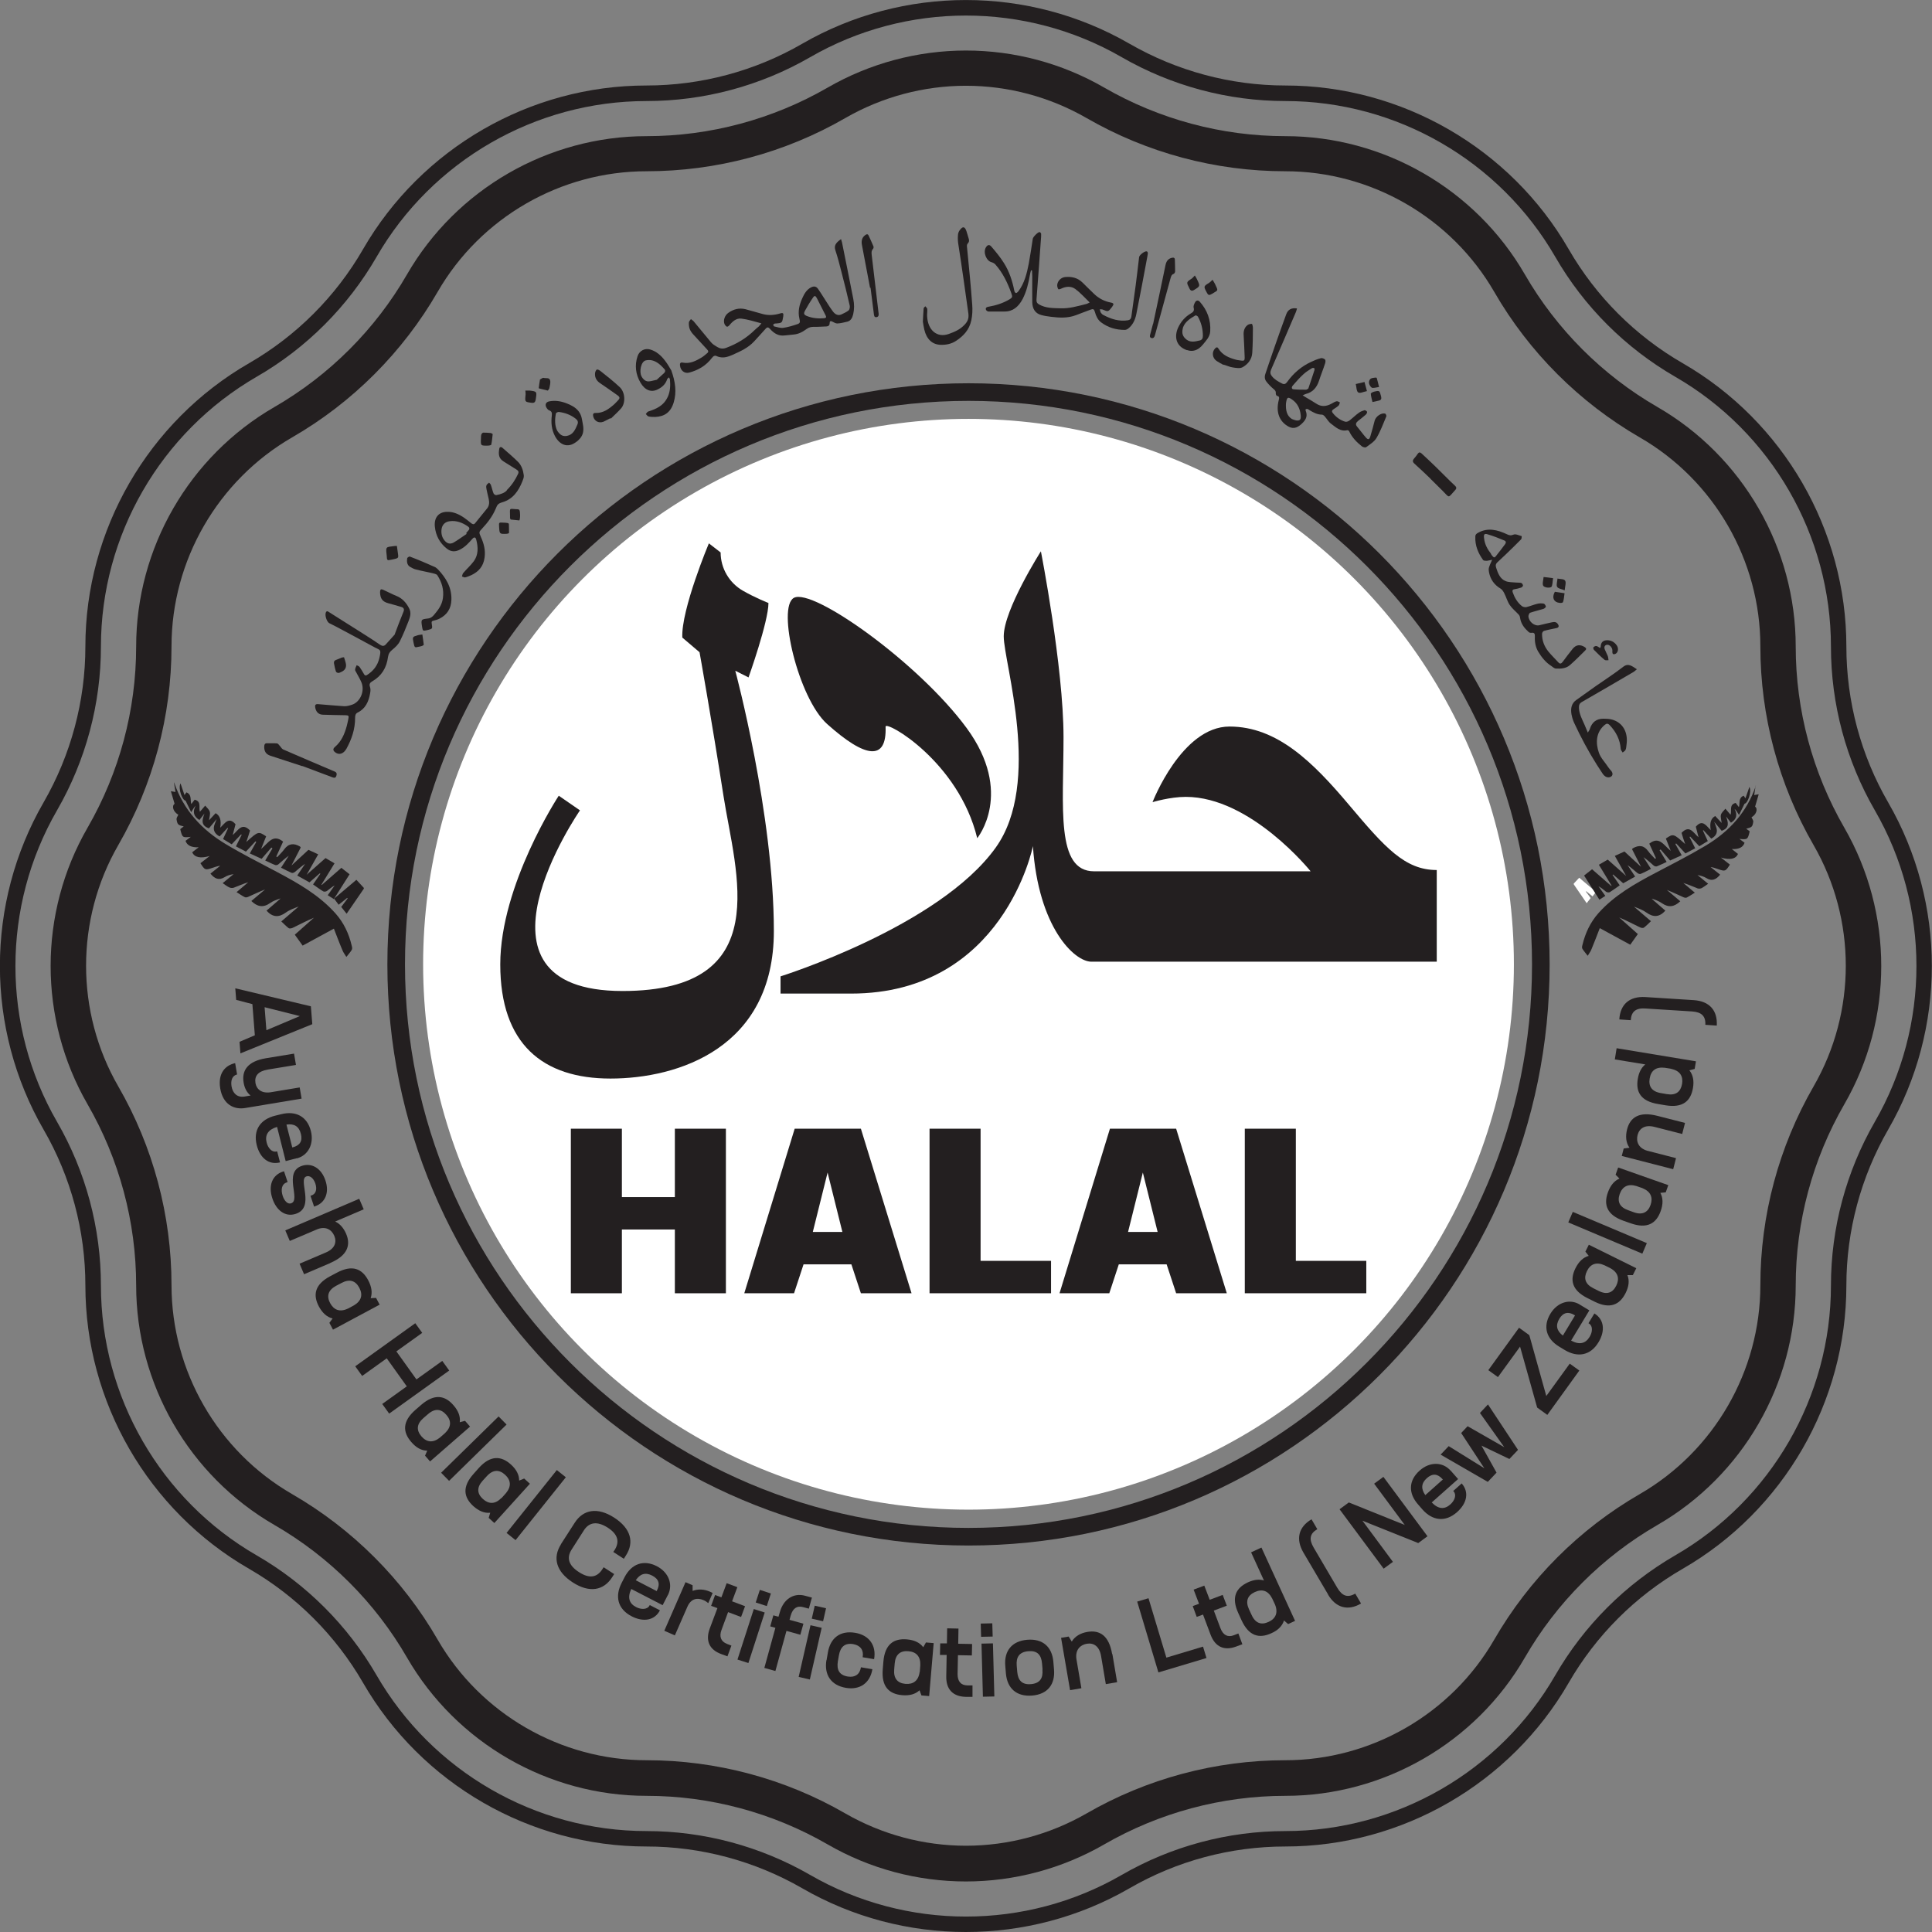 <?xml version="1.0" encoding="UTF-8"?><svg id="Layer_2" xmlns="http://www.w3.org/2000/svg" viewBox="0 0 150.27 150.27"><rect x="0" y="0" width="150.27" height="150.27" fill="#808080" stroke="none"/><defs><style>.cls-1{fill:none;}.cls-2{fill:#fff;}.cls-3{fill:#231f20;}</style></defs><g id="Layer_1-2"><path class="cls-3" d="M75.13,150.27c-4.4,0-8.8-1.13-12.73-3.4-3.68-2.12-7.87-3.25-12.12-3.25-9.06,0-17.51-4.88-22.04-12.73-2.13-3.68-5.19-6.75-8.87-8.87-7.85-4.53-12.73-12.98-12.73-22.04,0-4.25-1.12-8.44-3.25-12.12-4.53-7.85-4.53-17.6,0-25.45,2.12-3.68,3.25-7.87,3.25-12.12,0-9.06,4.88-17.51,12.73-22.04,3.68-2.12,6.75-5.19,8.87-8.87,4.53-7.85,12.98-12.73,22.04-12.73,4.25,0,8.44-1.12,12.12-3.25,7.85-4.53,17.6-4.53,25.45,0,3.68,2.12,7.87,3.25,12.12,3.25,9.06,0,17.51,4.88,22.04,12.73,2.12,3.68,5.19,6.75,8.87,8.87,7.85,4.53,12.73,12.98,12.73,22.04,0,4.25,1.12,8.44,3.25,12.12,4.53,7.85,4.53,17.6,0,25.45-2.12,3.68-3.25,7.87-3.25,12.12,0,9.06-4.88,17.51-12.73,22.04-3.68,2.12-6.75,5.19-8.87,8.87-4.53,7.85-12.98,12.73-22.04,12.73-4.25,0-8.44,1.12-12.12,3.25-3.93,2.27-8.33,3.4-12.73,3.4ZM75.13,1.21c-4.19,0-8.38,1.08-12.12,3.24-3.86,2.23-8.26,3.41-12.73,3.41-8.63,0-16.68,4.64-20.99,12.12-2.23,3.86-5.45,7.09-9.32,9.32-7.48,4.32-12.12,12.36-12.12,20.99,0,4.46-1.18,8.86-3.41,12.73-4.32,7.48-4.32,16.77,0,24.24,2.23,3.86,3.41,8.26,3.41,12.73,0,8.63,4.64,16.68,12.12,20.99,3.86,2.23,7.08,5.45,9.32,9.32,4.32,7.48,12.36,12.12,20.99,12.12,4.46,0,8.86,1.18,12.73,3.41,7.48,4.32,16.77,4.32,24.24,0,3.86-2.23,8.26-3.41,12.73-3.41,8.63,0,16.68-4.64,20.99-12.12,2.23-3.86,5.45-7.08,9.32-9.32,7.48-4.32,12.12-12.36,12.12-20.99,0-4.46,1.18-8.86,3.41-12.73,4.32-7.48,4.32-16.77,0-24.24-2.23-3.86-3.41-8.26-3.41-12.73,0-8.63-4.64-16.68-12.12-20.99-3.86-2.23-7.09-5.45-9.32-9.32-4.32-7.48-12.36-12.12-20.99-12.12-4.46,0-8.86-1.18-12.73-3.41-3.74-2.16-7.93-3.24-12.12-3.24Z"/><circle class="cls-2" cx="75.33" cy="75" r="42.42"/><path class="cls-3" d="M75.13,6.67c3.29,0,6.53,.87,9.38,2.51,4.7,2.71,10.04,4.14,15.46,4.14,6.68,0,12.91,3.6,16.25,9.38,2.71,4.7,6.63,8.61,11.32,11.32,5.79,3.34,9.38,9.57,9.38,16.25,0,5.42,1.43,10.77,4.14,15.46,3.34,5.79,3.34,12.98,0,18.77-2.71,4.7-4.14,10.04-4.14,15.46,0,6.68-3.6,12.91-9.38,16.25-4.7,2.71-8.61,6.63-11.32,11.32-3.34,5.79-9.57,9.38-16.25,9.38-5.42,0-10.77,1.43-15.46,4.14-2.85,1.64-6.09,2.51-9.38,2.51s-6.53-.87-9.38-2.51c-4.69-2.71-10.04-4.14-15.46-4.14-6.68,0-12.91-3.6-16.25-9.38-2.71-4.7-6.63-8.61-11.32-11.32-5.79-3.34-9.38-9.57-9.38-16.25,0-5.42-1.43-10.77-4.14-15.46-3.34-5.79-3.34-12.98,0-18.77,2.71-4.7,4.14-10.04,4.14-15.46,0-6.68,3.6-12.91,9.38-16.25,4.7-2.71,8.61-6.63,11.32-11.32,3.34-5.79,9.57-9.38,16.25-9.38,5.42,0,10.77-1.43,15.46-4.14,2.85-1.64,6.09-2.51,9.38-2.51m0-2.74c-3.77,0-7.49,1-10.75,2.88-4.28,2.47-9.15,3.78-14.09,3.78-7.66,0-14.8,4.12-18.63,10.75-2.47,4.28-6.04,7.85-10.32,10.32-6.63,3.83-10.75,10.97-10.75,18.63,0,4.94-1.31,9.81-3.78,14.09-3.83,6.63-3.83,14.87,0,21.51,2.47,4.28,3.78,9.15,3.78,14.09,0,7.66,4.12,14.8,10.75,18.63,4.28,2.47,7.85,6.04,10.32,10.32,3.83,6.63,10.97,10.75,18.63,10.75,4.94,0,9.81,1.31,14.09,3.78,3.27,1.89,6.98,2.88,10.75,2.88s7.49-1,10.75-2.88c4.28-2.47,9.15-3.78,14.09-3.78,7.66,0,14.8-4.12,18.63-10.75,2.47-4.28,6.04-7.85,10.32-10.32,6.63-3.83,10.75-10.97,10.75-18.63,0-4.94,1.31-9.81,3.78-14.09,3.83-6.63,3.83-14.87,0-21.51-2.47-4.28-3.78-9.15-3.78-14.09,0-7.66-4.12-14.8-10.75-18.63-4.28-2.47-7.85-6.04-10.32-10.32-3.83-6.63-10.97-10.75-18.63-10.75-4.94,0-9.81-1.31-14.09-3.78-3.27-1.89-6.98-2.88-10.75-2.88h0Z"/><circle class="cls-1" cx="75.35" cy="74.93" r="47.53"/><g><path class="cls-3" d="M19.82,80.51l-.19-2.41-1.26-.33-.07-.9,5.88,1.4,.11,1.39-5.59,2.27-.07-.9,1.2-.51Zm.76-2.17l.14,1.79,2.6-1.1-2.74-.69Z"/><path class="cls-3" d="M23.46,85.45l-4.38,.73c-.89,.15-1.74-.28-1.95-1.52-.2-1.21,.42-1.81,1.16-1.97l.15,.88c-.36,.09-.51,.43-.43,.93,.09,.53,.44,.88,1,.79l.48-.08c-.29-.23-.47-.58-.54-1-.16-.94,.3-1.66,1.73-1.9l2.19-.36,.15,.88-2.19,.36c-.75,.13-1.05,.49-.96,1.05,.08,.48,.47,.81,1.15,.72l2.29-.38,.15,.88Z"/><path class="cls-3" d="M23.07,90.09l-.85,.22-.67-2.66c-.7,.21-.96,.63-.81,1.22,.11,.44,.43,.78,.76,.69h.06l.22,.85c-.87,.22-1.56-.34-1.81-1.34-.3-1.19,.3-2.01,1.42-2.29l.49-.12c1.12-.28,2.01,.17,2.3,1.31,.26,1.03-.23,1.91-1.1,2.13Zm-.34-.85h.04c.56-.15,.78-.49,.63-1.06-.15-.59-.54-.8-1.12-.71l.45,1.77Z"/><path class="cls-3" d="M22,91.13l.09-.03,.28,.84-.08,.03c-.36,.12-.47,.53-.3,1.05,.13,.39,.39,.67,.66,.57,.77-.26-.64-2.42,.83-2.91,.78-.26,1.52,.2,1.83,1.13,.33,.97-.03,1.75-.8,2.01l-.08,.03-.28-.84,.08-.03c.33-.11,.45-.46,.3-.92-.15-.45-.45-.65-.7-.56-.68,.23,.7,2.4-.82,2.91-.87,.29-1.54-.34-1.82-1.18-.35-1.03,0-1.83,.8-2.1Z"/><path class="cls-3" d="M25.69,98.24l-2.04,.87-.35-.82,2.04-.87c.71-.3,.87-.81,.66-1.3-.21-.49-.68-.76-1.32-.51l-2.14,.91-.35-.82,5.75-2.46,.35,.82-2.22,.95c.37,.17,.66,.51,.85,.95,.38,.88,.11,1.7-1.23,2.27Z"/><path class="cls-3" d="M29.54,101.47l-3.64,1.95-.28-.53,.25-.34c-.45-.11-.79-.43-1.06-.92-.49-.91-.33-1.72,.86-2.36l.53-.28c1.19-.64,1.96-.32,2.44,.59,.26,.49,.34,.96,.19,1.39l.42-.02,.28,.53Zm-2.47,.31l.46-.25c.59-.35,.71-.83,.41-1.38-.29-.54-.75-.7-1.38-.36l-.42,.22c-.63,.34-.75,.81-.46,1.35,.29,.53,.75,.72,1.38,.42Z"/><path class="cls-3" d="M34.94,106.6l-4.67,3.35-.54-.75,1.91-1.37-1.56-2.18-1.91,1.37-.54-.75,4.67-3.35,.54,.75-2.01,1.44,1.56,2.18,2.01-1.44,.54,.75Z"/><path class="cls-3" d="M36.56,110.96l-3.11,2.71-.39-.45,.17-.39c-.46,0-.87-.24-1.24-.67-.68-.78-.7-1.61,.32-2.5l.45-.39c1.02-.88,1.84-.75,2.51,.03,.37,.42,.55,.86,.49,1.32l.41-.11,.39,.45Zm-2.34,.85l.39-.34c.5-.48,.51-.97,.1-1.43-.4-.46-.88-.52-1.42-.05l-.36,.31c-.54,.47-.55,.95-.15,1.42,.4,.46,.89,.53,1.43,.1Z"/><path class="cls-3" d="M39.4,110.8l-4.47,4.38-.62-.63,4.47-4.38,.62,.63Z"/><path class="cls-3" d="M41.22,115.4l-2.77,3.06-.44-.4,.12-.4c-.46,.05-.89-.14-1.31-.51-.76-.69-.89-1.51,.02-2.52l.4-.45c.9-1,1.74-.96,2.5-.27,.42,.38,.64,.79,.64,1.25l.39-.16,.44,.4Zm-2.22,1.13l.35-.39c.44-.53,.39-1.02-.07-1.44-.45-.41-.94-.41-1.42,.12l-.32,.35c-.48,.53-.43,1.01,.02,1.42,.45,.41,.95,.42,1.43-.07Z"/><path class="cls-3" d="M44.01,114.9l-3.91,4.89-.7-.56,3.91-4.89,.7,.56Z"/><path class="cls-3" d="M43.62,120.12l1.08-1.68c.66-1.03,1.76-1.24,3.07-.4,1.3,.84,1.58,1.92,.91,2.95l-.16,.25-.82-.53,.11-.16c.39-.62,.27-1.21-.54-1.73-.83-.53-1.45-.42-1.85,.2l-.97,1.52c-.39,.62-.24,1.22,.6,1.75,.81,.52,1.39,.39,1.79-.22l.11-.17,.82,.53-.16,.25c-.66,1.03-1.76,1.24-3.06,.4s-1.58-1.92-.92-2.96Z"/><path class="cls-3" d="M51.94,124.07l-.4,.78-2.44-1.26c-.31,.66-.17,1.13,.38,1.41,.4,.21,.87,.19,1.03-.11l.03-.05,.79,.41c-.41,.79-1.29,.94-2.21,.46-1.09-.57-1.3-1.56-.77-2.59l.23-.45c.53-1.02,1.46-1.39,2.51-.85,.94,.49,1.27,1.44,.86,2.24Zm-.87-.31l.02-.04c.27-.51,.16-.9-.36-1.17-.54-.28-.95-.13-1.28,.36l1.62,.84Z"/><path class="cls-3" d="M55.43,123.9l-.34,.79c-.11-.09-.24-.18-.37-.23-.45-.2-.96-.15-1.25,.5l-.98,2.24-.82-.36,1.65-3.78,.55,.24v.44c.44-.17,.92-.13,1.35,.06,.07,.03,.14,.06,.21,.1Z"/><path class="cls-3" d="M56.89,127.99l-.31,.84-.49-.18c-.92-.34-1.24-1.04-.88-2l.59-1.57-.49-.18,.31-.84,.49,.18,.41-1.1,.83,.31-.41,1.1,1.01,.38-.31,.84-1.01-.38-.51,1.38c-.2,.53-.04,.91,.42,1.09l.36,.14Z"/><path class="cls-3" d="M58.63,125.15l.85,.27-1.27,3.93-.85-.27,1.27-3.93Zm.47-1.49l.86,.28-.32,.98-.86-.28,.32-.98Z"/><path class="cls-3" d="M61.5,125.65l-.09,.34,1.08,.3-.24,.86-1.08-.3-.86,3.12-.86-.24,.86-3.12-.4-.11,.24-.86,.4,.11,.1-.34c.27-1,1.05-1.55,1.98-1.29l.52,.14-.24,.86-.45-.12c-.46-.13-.8,.09-.96,.66Z"/><path class="cls-3" d="M63.04,126.41l.87,.2-.92,4.02-.87-.2,.92-4.02Zm.33-1.52l.88,.2-.23,1.01-.88-.2,.23-1.01Z"/><path class="cls-3" d="M64.29,129.13l.1-.59c.19-1.14,.96-1.74,2.13-1.54,1.08,.18,1.65,.98,1.47,2.03v.02l-.89-.15v-.02c.09-.54-.18-.9-.73-1-.65-.11-1,.2-1.12,.87l-.08,.46c-.11,.67,.11,1.08,.77,1.19,.55,.09,.93-.16,1.02-.7v-.02l.89,.15v.02c-.18,1.05-.97,1.62-2.06,1.43-1.16-.2-1.7-1.02-1.51-2.16Z"/><path class="cls-3" d="M72.62,127.81l-.35,4.11-.6-.05-.15-.4c-.33,.31-.79,.43-1.35,.38-1.03-.09-1.62-.67-1.51-2.01l.05-.6c.11-1.34,.8-1.82,1.83-1.73,.56,.05,.99,.24,1.27,.61l.21-.37,.6,.05Zm-1.08,2.24l.04-.52c.03-.69-.31-1.05-.93-1.1-.61-.05-1,.24-1.06,.95l-.04,.47c-.06,.71,.27,1.07,.88,1.12,.6,.05,1.01-.24,1.1-.93Z"/><path class="cls-3" d="M75.64,131.09v.89h-.54c-.98-.03-1.52-.58-1.5-1.59l.03-1.67h-.52l.02-.9h.52l.02-1.17,.88,.02-.02,1.18,1.08,.02-.02,.89-1.08-.02-.03,1.47c0,.57,.26,.87,.76,.88h.39Z"/><path class="cls-3" d="M76.28,126.28l.9-.02,.03,1.03-.9,.02-.03-1.03Zm.06,1.56l.89-.02,.11,4.13-.89,.02-.11-4.13Z"/><path class="cls-3" d="M78.24,130.17l-.05-.6c-.1-1.15,.5-1.93,1.71-2.03,1.21-.1,1.93,.56,2.03,1.71l.05,.6c.1,1.15-.49,1.93-1.7,2.03-1.21,.1-1.94-.56-2.04-1.71Zm2.85-.31l-.04-.47c-.06-.68-.37-1.02-1.07-.96-.69,.06-.96,.45-.9,1.13l.04,.47c.06,.68,.38,1.02,1.07,.96,.69-.06,.95-.45,.89-1.13Z"/><path class="cls-3" d="M86.52,128.65l.37,2.19-.88,.15-.37-2.19c-.13-.76-.58-1.04-1.11-.95-.52,.09-.9,.48-.81,1.17l.39,2.29-.88,.15-.7-4.07,.59-.1,.24,.39c.25-.41,.68-.66,1.21-.75,.97-.17,1.69,.29,1.93,1.72Z"/><path class="cls-3" d="M93.57,128.07l.27,.89-3.74,1.12-1.65-5.51,.88-.26,1.39,4.62,2.86-.86Z"/><path class="cls-3" d="M96.32,127.05l.31,.84-.49,.18c-.92,.34-1.62,.03-1.98-.92l-.59-1.57-.49,.18-.31-.84,.49-.18-.42-1.1,.83-.31,.42,1.1,1.01-.38,.32,.84-1.01,.38,.52,1.38c.2,.53,.57,.72,1.03,.54l.36-.14Z"/><path class="cls-3" d="M98.12,120.38l2.61,5.69-.54,.25-.32-.28c-.14,.44-.48,.77-.98,.99-.95,.44-1.75,.23-2.32-1l-.25-.55c-.57-1.23-.2-1.97,.75-2.41,.44-.2,.86-.26,1.24-.14l-1-2.19,.8-.37Zm1.05,4.42l-.22-.47c-.32-.62-.78-.76-1.35-.5-.56,.26-.75,.7-.45,1.35l.2,.43c.3,.66,.76,.8,1.32,.54,.55-.25,.76-.71,.5-1.35Z"/><path class="cls-3" d="M103.3,124.02l-1.92-3.26c-.61-1.04-.39-1.99,.63-2.59l.45,.77c-.59,.34-.66,.79-.29,1.42l1.85,3.15c.37,.62,.79,.79,1.39,.44l.45,.77c-1.02,.6-1.96,.34-2.57-.7Z"/><path class="cls-3" d="M107.6,114.87l3.43,4.62-.72,.53-4.34-1.74,2.37,3.2-.72,.53-3.43-4.62,.72-.53,4.35,1.75-2.38-3.21,.72-.53Z"/><path class="cls-3" d="M112.83,114.38l.58,.66-2.05,1.82c.51,.53,1,.56,1.45,.15,.34-.3,.49-.74,.26-1l-.04-.04,.66-.59c.59,.67,.42,1.54-.36,2.23-.92,.82-1.93,.66-2.69-.2l-.33-.38c-.77-.86-.78-1.86,.11-2.65,.79-.71,1.8-.68,2.4,0Zm-.6,.7l-.03-.03c-.38-.43-.78-.47-1.22-.08-.45,.4-.46,.84-.12,1.32l1.36-1.21Z"/><path class="cls-3" d="M115.73,109.23l2.34,3.54-.67,.71-2.17-1.04,1.17,2.1-.68,.72-3.67-2.12,.63-.66,2.77,1.72-1.8-2.74,.5-.53,2.85,1.63-1.89-2.66,.62-.66Z"/><path class="cls-3" d="M122.09,106.06l.75,.54-2.49,3.45-.79-.57-1.33-4.74-1.72,2.37-.75-.54,2.39-3.3,.8,.58,1.32,4.73,1.82-2.51Z"/><path class="cls-3" d="M122.87,101.47l.75,.45-1.42,2.35c.64,.35,1.12,.24,1.44-.29,.24-.39,.25-.85-.04-1.03l-.05-.03,.46-.76c.76,.46,.86,1.35,.32,2.24-.63,1.05-1.64,1.2-2.63,.6l-.43-.26c-.99-.6-1.29-1.55-.68-2.56,.55-.91,1.52-1.18,2.29-.71Zm-.37,.84l-.03-.02c-.49-.3-.89-.21-1.19,.29-.31,.52-.19,.94,.28,1.3l.94-1.56Z"/><path class="cls-3" d="M123.57,96.81l3.7,1.83-.27,.54h-.42c.17,.42,.11,.89-.14,1.39-.46,.92-1.22,1.27-2.42,.67l-.54-.27c-1.21-.6-1.4-1.41-.94-2.33,.25-.5,.59-.84,1.03-.96l-.26-.33,.27-.54Zm1.69,1.83l-.47-.23c-.63-.28-1.09-.1-1.36,.46-.27,.55-.14,1.01,.5,1.33l.42,.21c.64,.32,1.09,.14,1.36-.41,.27-.54,.15-1.03-.46-1.36Z"/><path class="cls-3" d="M122.33,94.26l5.76,2.43-.35,.82-5.76-2.43,.35-.82Z"/><path class="cls-3" d="M125.87,90.81l3.89,1.37-.2,.56-.42,.04c.22,.4,.22,.88,.03,1.41-.34,.97-1.05,1.41-2.33,.96l-.57-.2c-1.27-.45-1.56-1.23-1.21-2.2,.19-.53,.48-.9,.9-1.08l-.3-.3,.2-.56Zm1.9,1.61l-.49-.17c-.66-.2-1.09,.04-1.3,.62-.2,.58-.02,1.02,.66,1.26l.44,.16c.67,.24,1.1,0,1.3-.57,.2-.57,.02-1.04-.62-1.3Z"/><path class="cls-3" d="M128.91,86.79l2.15,.55-.22,.86-2.15-.55c-.75-.19-1.18,.11-1.32,.63-.13,.51,.07,1.02,.74,1.22l2.25,.58-.22,.86-4-1.03,.15-.58,.45-.06c-.28-.39-.32-.89-.19-1.42,.24-.95,.95-1.42,2.36-1.06Z"/><path class="cls-3" d="M125.74,81.53l6.17,1.02-.1,.59-.41,.11c.29,.36,.37,.83,.28,1.36-.17,1.03-.79,1.58-2.13,1.36l-.59-.1c-1.34-.22-1.75-.94-1.57-1.97,.08-.48,.27-.86,.58-1.11l-2.37-.39,.14-.87Zm4.25,1.6l-.51-.08c-.69-.08-1.07,.22-1.17,.84-.1,.6,.16,1.01,.87,1.13l.46,.08c.71,.12,1.08-.18,1.19-.79,.1-.6-.16-1.03-.84-1.17Z"/><path class="cls-3" d="M132.64,79.72c.04-.69-.3-1-1.02-1.05l-3.64-.23c-.73-.05-1.1,.23-1.14,.91l-.89-.06c.07-1.19,.81-1.81,2.02-1.74l3.77,.24c1.21,.08,1.86,.79,1.79,1.98l-.89-.06Z"/></g><g><path class="cls-3" d="M89.64,62.4s2.27-5.89,5.99-5.89,6.51,2.79,9.3,6.1c2.79,3.31,4.34,5.06,6.82,5.06v7.13h-26.86c-1.34,0-4.13-2.69-4.55-8.99,0,0-2.27,11.47-14.15,11.47h-5.48v-1.34s12.34-3.86,16.74-10.02c3.62-5.06,.62-14.36,.62-16.43s2.89-6.61,2.89-6.61c0,0,1.76,8.99,1.76,14.46s-.62,10.43,2.38,10.43h16.84s-4.65-5.79-9.71-5.79c-1.24,0-2.58,.41-2.58,.41Z"/><path class="cls-3" d="M76.01,65.19s2.89-3.51-.83-8.57c-3.72-5.06-11.96-10.92-13.43-10.12-1.34,.72,.34,7.8,2.58,9.81,3,2.69,4.65,2.89,4.55,.21-.02-.52,5.68,2.69,7.13,8.68Z"/><path class="cls-3" d="M55.14,42.25s-2.17,5.17-2.07,7.34l1.34,1.14s.93,5.17,1.86,11.16,4.13,15.19-7.85,15.19c-13.02,0-3.31-14.05-3.31-14.05l-1.65-1.14s-4.55,6.92-4.55,13.12,3.31,8.88,8.57,8.88,12.71-2.38,12.71-11.47-3-20.25-3-20.25l1.03,.52s1.55-4.34,1.55-5.79c0,0-.98-.38-1.98-.95-1.07-.61-1.74-1.75-1.74-2.98h0l-.93-.72Z"/></g><g><path class="cls-3" d="M56.46,87.79v12.8h-3.97v-4.96h-4.12v4.96h-3.97v-12.8h3.97v5.32h4.12v-5.32h3.97Z"/><path class="cls-3" d="M66.21,98.34h-3.71l-.74,2.25h-3.87l3.92-12.8h5.15l3.94,12.8h-3.94l-.74-2.25Zm-1.84-7.14l-1.15,4.62h2.3l-1.15-4.62Z"/><path class="cls-3" d="M81.75,98.07v2.52h-9.45v-12.8h3.97v10.28h5.48Z"/><path class="cls-3" d="M90.73,98.34h-3.71l-.74,2.25h-3.87l3.92-12.8h5.15l3.94,12.8h-3.94l-.74-2.25Zm-1.84-7.14l-1.15,4.62h2.3l-1.15-4.62Z"/><path class="cls-3" d="M106.27,98.07v2.52h-9.45v-12.8h3.97v10.28h5.48Z"/></g><path class="cls-2" d="M122.39,68.74l.44-.47,1.3,1.1h0l-.26,.35-.49-.4-.03,.03,.37,.5-.31,.4-1-1.46s0-.04,0-.05Z"/><g><path class="cls-3" d="M136.55,61.12l-.11,.72,.35-.06-.28,.96c.23,.16,.11,.61-.28,.83,.05,.12,.15,.24,.14,.34-.07,.41-.1,.43-.55,.55,.1,.08,.18,.14,.27,.2-.15,.64-.17,.65-.8,.59l.4,.3q-.17,.53-.99,.49l.48,.38q-.26,.59-1.33,.28l.7,.55c-.34,.53-.36,.54-.92,.35-.19-.06-.37-.14-.58-.16l.74,.59c-.3,.37-.63,.55-1.08,.26-.2-.12-.43-.18-.68-.23l.83,.68c-.18,.12-.33,.24-.49,.33-.09,.05-.24,.06-.33,.03-.37-.14-.72-.31-1.11-.42l.89,.75c-.22,.14-.41,.27-.62,.38-.07,.04-.2,.01-.28-.03-.42-.19-.84-.39-1.27-.56l1.04,.88c-.45,.43-.9,.52-1.43,.15-.23-.16-.51-.27-.8-.35l1.07,.93c-.46,.51-.93,.54-1.47,.15-.29-.21-.63-.33-.97-.46l1.32,1.13c-.19,.18-.36,.36-.55,.5-.06,.05-.22,.02-.3-.02-.54-.26-1.07-.54-1.62-.77l1.45,1.29-.59,.83-2.37-1.29c-.21,.54-.42,1.1-.65,1.65-.07,.18-.19,.33-.29,.5-.14-.18-.29-.35-.41-.54-.05-.07-.03-.2,0-.3,.22-.92,.61-1.76,1.24-2.47,1.24-1.39,2.83-2.29,4.45-3.14,1.31-.69,2.63-1.36,3.9-2.12,1.82-1.09,3.2-2.59,3.9-4.66Z"/><path class="cls-3" d="M124.39,69.96l-1.18-1.86,.62-.49,1.49,1.3,.03-.02-.99-1.63,.69-.4,1.43,1.27-.88-1.56,.75-.34,1.29,1.19-.7-1.37s.04-.06,.06-.07c.47-.27,.87-.24,1.2,.23,.15,.21,.35,.39,.53,.59l.07-.05-.52-1.13c.78-.62,1.13,.13,1.67,.56l-.38-.96c.58-.39,.59-.39,1.5,.43-.06-.18-.11-.32-.16-.47-.05-.15-.09-.3-.12-.4,.63-.66,.91,0,1.32,.34l-.21-.82c.52-.61,.81-.07,1.16,.27q-.15-.84,.35-1.1l.5,.54c-.03-.25-.1-.46-.06-.63,.04-.17,.21-.3,.35-.48l.4,.47c.12-.32-.14-.78,.4-.92l.25,.33c.1-.31-.06-.72,.37-.89l.14,.2,.31-.89c.2,.42-.16,1.31-.38,1.31l-.43,.88c-.09-.14-.13-.21-.18-.28-.04-.07-.09-.13-.17-.2,.24,.45,.17,.81-.28,1.08l-.38-.49c.16,.45,.31,.89-.34,1.12l-.58-.7c.07,.17,.1,.26,.13,.35q.26,.63-.36,.96l-.61-.66-.04,.03,.38,.82-.66,.4-.71-.75-.05,.03,.44,.88-.76,.4-.72-.78-.06,.05,.49,.87-.9,.41-.74-.86-.08,.06,.55,.91c-.26,.12-.5,.24-.75,.34-.07,.03-.2,0-.26-.06-.26-.22-.5-.45-.79-.65l.58,.91c-.27,.14-.53,.28-.8,.39-.07,.03-.2-.02-.26-.07-.25-.2-.48-.42-.76-.61l.59,.89-.93,.52-.78-.68-.05,.03,.56,.81c-.26,.18-.51,.37-.77,.53-.07,.04-.22,.02-.29-.03-.19-.14-.36-.31-.59-.42l.53,.74c-.17,.11-.32,.21-.48,.31h.01Z"/></g><g><path class="cls-3" d="M28.3,69.06l-.58-.63-1.74,1.47h.01l.35,.47,.66-.53,.04,.04-.5,.66,.42,.53,1.34-1.95s0-.05,0-.07Z"/><path class="cls-3" d="M13.53,60.86l.12,.74-.36-.06,.29,.98c-.24,.17-.11,.62,.29,.85-.05,.12-.15,.24-.14,.35,.07,.42,.11,.45,.56,.56-.1,.08-.19,.14-.27,.21,.16,.66,.17,.67,.82,.6l-.41,.31q.18,.54,1.02,.5l-.5,.39q.27,.6,1.36,.29l-.72,.56c.35,.55,.37,.55,.94,.36,.19-.06,.38-.14,.6-.16l-.76,.61c.31,.38,.64,.56,1.11,.27,.2-.13,.44-.19,.69-.23l-.85,.7c.18,.12,.33,.25,.51,.33,.1,.05,.24,.06,.34,.03,.38-.14,.74-.31,1.14-.43l-.91,.77c.22,.14,.42,.28,.64,.39,.07,.04,.2,.01,.28-.03,.43-.19,.86-.4,1.3-.57l-1.07,.9c.46,.45,.92,.54,1.46,.16,.24-.17,.52-.27,.82-.36l-1.1,.95c.47,.52,.95,.55,1.5,.15,.29-.21,.65-.34,1-.47l-1.35,1.16c.2,.18,.37,.37,.57,.52,.07,.05,.22,.02,.31-.02,.55-.27,1.09-.55,1.66-.79l-1.49,1.32,.61,.85,2.43-1.32c.22,.56,.43,1.13,.67,1.69,.07,.18,.2,.34,.3,.51,.14-.18,.3-.35,.42-.55,.05-.08,.03-.21,0-.31-.22-.95-.62-1.8-1.27-2.53-1.27-1.42-2.89-2.34-4.55-3.22-1.34-.71-2.69-1.39-3.99-2.17-1.87-1.12-3.27-2.65-4-4.77Z"/><path class="cls-3" d="M25.98,69.91l1.21-1.91-.64-.5-1.52,1.33-.03-.02,1.02-1.66-.7-.41-1.47,1.3,.9-1.59-.76-.35-1.32,1.22,.72-1.4s-.04-.07-.06-.08c-.48-.28-.89-.24-1.23,.23-.16,.22-.36,.4-.54,.6l-.07-.05,.53-1.16c-.8-.64-1.16,.13-1.71,.57l.39-.98c-.6-.4-.61-.4-1.54,.44,.06-.19,.11-.33,.16-.48,.05-.15,.09-.31,.13-.41-.64-.67-.93,0-1.35,.35l.22-.84c-.53-.62-.83-.07-1.19,.27q.15-.86-.36-1.13l-.51,.55c.03-.26,.11-.47,.06-.65-.04-.17-.21-.31-.36-.49l-.41,.48c-.12-.33,.15-.8-.41-.94l-.26,.34c-.1-.32,.06-.74-.38-.91l-.15,.21-.31-.91c-.21,.43,.16,1.34,.39,1.34l.44,.9c.09-.15,.14-.22,.18-.29,.04-.07,.09-.13,.17-.21-.25,.46-.17,.83,.29,1.11l.39-.5c-.16,.46-.32,.91,.35,1.15l.6-.72c-.07,.18-.1,.27-.14,.36q-.27,.64,.37,.99l.62-.67,.04,.03-.39,.84,.67,.41,.73-.77,.05,.03-.45,.9,.78,.41,.74-.8,.06,.05-.5,.89,.92,.42,.76-.88,.08,.07-.56,.94c.26,.12,.51,.25,.77,.35,.07,.03,.2,0,.26-.06,.26-.22,.51-.46,.8-.66l-.6,.93c.28,.14,.54,.28,.82,.4,.07,.03,.2-.02,.27-.08,.25-.21,.49-.43,.78-.62l-.61,.91,.95,.53,.8-.7,.05,.03-.57,.83c.27,.19,.52,.38,.79,.54,.07,.04,.22,.02,.29-.03,.19-.14,.37-.31,.6-.43l-.54,.76c.17,.11,.33,.21,.49,.31h-.01Z"/></g><path class="cls-3" d="M75.33,31.18c24.17,0,43.83,19.66,43.83,43.83s-19.66,43.83-43.83,43.83-43.83-19.66-43.83-43.83S51.17,31.18,75.33,31.18m0-1.37c-24.96,0-45.2,20.24-45.2,45.2s20.24,45.2,45.2,45.2,45.2-20.24,45.2-45.2-20.24-45.2-45.2-45.2h0Z"/><g><path class="cls-3" d="M65.41,18.58c.03,.11,.06,.19,.08,.27,.3,1.47,.59,2.94,.88,4.41,.08,.4,.08,.79-.01,1.19-.07,.29-.2,.51-.46,.57-.26,.06-.52,.13-.78,.14-.13,0-.26-.09-.39-.15-.12-.06-.2-.04-.2,.12,0,.18-.1,.25-.24,.26-.32,.01-.65,.04-.97,.03-.21,0-.39,.03-.57,.16-.31,.23-.64,.41-1.02,.44-.28,.02-.56,.07-.84,.08-.39,.01-.72-.2-1-.52-.13-.14-.22-.15-.34-.01-.3,.33-.59,.66-.89,.98-.47,.51-1.06,.77-1.66,1.04-.34,.15-.67,.27-1.05,.18-.06-.02-.13-.03-.18-.06-.17-.09-.28-.02-.39,.12-.47,.62-1.07,.96-1.77,1.15-.37,.1-.68-.16-.72-.55-.02-.16,.03-.26,.19-.23,.57,.12,1.04-.12,1.5-.4,.14-.08,.26-.2,.39-.3,.16-.12,.15-.2,0-.35-.35-.38-.7-.76-1.05-1.14-.11-.12-.21-.26-.27-.41-.06-.16-.08-.34-.07-.51,0-.09,.1-.18,.16-.27,.07,.06,.16,.11,.22,.18,.45,.53,.89,1.09,1.34,1.62,.13,.16,.31,.26,.49,.37,.22,.13,.44,.16,.68,.07,.83-.31,1.58-.75,2.24-1.4,.1-.1,.21-.18,.31-.27,.06-.06,.11-.13,.2-.24-.56-.15-1.06-.31-1.57-.37-.37-.04-.67,.21-.91,.51-.05,.06-.15,.14-.2,.12-.08-.03-.15-.13-.19-.21-.11-.29,.02-.66,.29-.86,.4-.29,.85-.41,1.34-.29,.46,.12,.91,.26,1.36,.38,.45,.12,.9,.08,1.34-.05,.23-.07,.28-.02,.24,.24-.08,.49-.09,.5-.54,.54-.04,0-.09,0-.13,.01-.04,.02-.08,.05-.12,.08,.03,.05,.05,.14,.09,.14,.23,.05,.48,.14,.7,.11,.36-.05,.72-.16,1.08-.28,.23-.07,.25-.16,.18-.43-.14-.57,0-1.1,.22-1.59,.15-.34,.34-.67,.67-.84,.21-.11,.4-.11,.55,.1,.26,.37,.49,.76,.74,1.14,.13,.21,.27,.42,.42,.62,.18,.24,.41,.36,.68,.23,.19-.09,.39-.18,.55-.31,.07-.06,.11-.26,.08-.38-.2-.88-.42-1.76-.65-2.64-.14-.55-.28-1.1-.46-1.64-.12-.36,0-.57,.43-.88Zm-1.28,6.16c.12-.01,.16-.06,.09-.2-.23-.45-.45-.9-.68-1.34-.1-.2-.19-.23-.3-.06-.23,.33-.44,.68-.63,1.03-.12,.23-.08,.31,.15,.41,.45,.18,.91,.21,1.37,.17Z"/><path class="cls-3" d="M84.77,23.54c-.4-.39-.74-.77-1.13-1.06-.33-.24-.73-.21-1.1-.03-.07,.04-.21,.07-.23,.04-.05-.09-.09-.22-.08-.33,.03-.31,.29-.57,.6-.61,.5-.05,.97,.04,1.36,.42,.32,.31,.63,.63,.95,.93,.36,.33,.78,.54,1.25,.63,.25,.05,.27,.12,.1,.35-.29,.38-.3,.38-.72,.2-.07-.03-.15-.02-.23-.02,.03,.09,.04,.19,.09,.27,.05,.07,.12,.14,.19,.17,.61,.32,1.22,.52,1.92,.41,.16-.03,.24-.13,.26-.3,.11-.79,.22-1.59,.33-2.39,.1-.74,.18-1.48,.27-2.22,.02-.17,.43-.48,.59-.45,.04,0,.09,.08,.09,.13,0,.09-.03,.19-.04,.28-.28,1.5-.56,3-.86,4.49-.09,.44-.28,.83-.62,1.1-.08,.06-.18,.11-.27,.11-.67,0-1.29-.17-1.85-.59-.25-.19-.39-.48-.48-.81-.06-.22-.14-.25-.32-.18-.38,.15-.77,.28-1.14,.43-.65,.25-1.3,.21-1.95,.13-.26-.03-.52-.07-.77-.14-.44-.12-.68-.46-.69-.99-.01-.67,0-1.35,0-2.02,0-.15-.02-.31-.02-.46h-.08c-.03,.12-.07,.26-.09,.39-.11,.63-.26,1.25-.55,1.82-.33,.63-.78,1-1.43,.99-.41,0-.83,0-1.24,0-.07,0-.19-.09-.2-.16-.03-.15,.08-.19,.19-.21,.58-.1,1.14-.27,1.67-.59,.2-.12,.22-.19,.13-.44-.3-.83-.67-1.61-1.25-2.26-.07-.08-.18-.14-.28-.17-.42-.09-.7-.78-.45-1.17,.12-.19,.26-.23,.41-.06,.36,.42,.71,.84,1,1.31,.4,.64,.64,1.36,.79,2.12,.01,.08,.07,.18,.13,.19,.05,.01,.13-.06,.18-.12,.48-.63,.67-1.4,.82-2.18,.12-.64,.21-1.28,.31-1.92,.02-.14,.39-.52,.53-.52,.04,0,.12,.09,.12,.14,0,.15,0,.3-.02,.46-.11,1.54-.22,3.08-.34,4.62-.02,.21,.04,.32,.2,.41,.53,.3,1.09,.28,1.65,.3,.69,.03,1.36-.17,2.04-.34,.07-.02,.14-.06,.26-.12Z"/><path class="cls-3" d="M101.33,30.76c.13,.08,.21,.12,.28,.17,.25,.15,.51,.29,.76,.46,.4,.27,.79,.23,1.21,0,.12-.07,.25-.15,.38-.18,.08-.02,.18,.06,.26,.09-.04,.09-.05,.2-.11,.25-.12,.11-.25,.19-.39,.28-.13,.08-.15,.18-.06,.29,.26,.33,.58,.56,.97,.68,.1,.03,.25-.03,.34-.1,.25-.19,.47-.42,.73-.6,.12-.09,.28-.15,.42-.19,.06-.02,.19,.06,.21,.12,.02,.06-.05,.18-.11,.23-.19,.17-.39,.32-.59,.48-.16,.13-.23,.27-.07,.45,.23,.27,.44,.57,.67,.83,.18,.21,.28,.18,.36-.1,.12-.4,.23-.8,.33-1.2,.09-.33,.51-.63,.82-.55,.04,.01,.11,.16,.09,.21-.24,.57-.46,1.17-.77,1.69-.18,.3-.52,.5-.8,.71-.07,.05-.24,0-.33-.06-.4-.32-.76-.68-.99-1.17-.02-.05-.1-.1-.15-.09-.54,.13-.89-.23-1.27-.51-.19-.14-.32-.38-.48-.56-.06-.07-.15-.14-.22-.14-.37,0-.67-.17-.97-.35-.05-.03-.09-.07-.15-.09-.04-.01-.1,0-.14,.02-.02,.01-.02,.09,0,.13,.14,.35,.05,.63-.22,.91-.34,.35-.68,.54-1.1,.32-.73-.39-1.02-1.12-.78-2.07,.04-.16,.07-.29-.13-.33-.05,0-.11-.13-.1-.19,.02-.18-.07-.26-.18-.35-.2-.17-.39-.36-.55-.57-.13-.16-.16-.38-.08-.6,.26-.77,.52-1.54,.79-2.31,.27-.78,.55-1.55,.83-2.32,.13-.37,.41-.53,.84-.46-.03,.1-.05,.2-.09,.29-.64,1.49-1.28,2.99-1.93,4.48-.08,.19-.06,.34,.06,.49,.21,.27,.49,.42,.78,.57,.18,.1,.3,.05,.42-.12,.49-.68,1.1-1.2,1.83-1.54,.25-.12,.51-.23,.78-.3,.1-.03,.25,.03,.33,.1,.05,.05,.04,.22,0,.32-.14,.44-.32,.87-.46,1.31-.18,.56-.5,.92-1.03,1.05-.07,.02-.14,.06-.26,.12Zm.43-.54c.17-.5,.33-.97,.48-1.44,.01-.04,0-.14-.02-.15-.06-.02-.13-.02-.18,.01-.22,.14-.46,.28-.65,.46-.3,.27-.57,.58-.84,.89-.1,.12-.11,.28,.07,.29,.32,.03,.64,.03,.96,.03,.07,0,.13-.07,.19-.09Zm-1.28,2.37c.11,.04,.22,.09,.33,.11,.3,.04,.39-.06,.36-.4-.05-.53-.27-.95-.68-1.23-.32-.22-.39-.18-.46,.25,0,.02-.01,.05-.01,.07-.02,.5,.05,.94,.46,1.2Z"/><path class="cls-3" d="M30.7,49.34c.22-.6,.45-1.19,.69-1.78,.07-.19,0-.3-.17-.35-.34-.1-.68-.2-1.02-.29-.44-.12-.62-.34-.64-.84,0-.08,.01-.19,.06-.23,.04-.03,.14,0,.2,.03,.34,.15,.66,.33,1.01,.47,.46,.18,.77,.53,1,.98,.17,.34,.07,.66-.05,.97-.21,.54-.43,1.08-.69,1.6-.13,.25-.36,.46-.58,.64-.18,.15-.29,.29-.33,.55-.11,.86-.51,1.49-1.22,1.9-.19,.11-.26,.22-.18,.45,.05,.14,.04,.32,.01,.47-.11,.66-.37,1.22-.97,1.51-.18,.09-.2,.25-.2,.42,0,.87-.26,1.64-.67,2.39-.24,.43-.61,.52-.91,.26-.15-.13-.15-.26,.02-.4,.49-.42,.74-.99,.91-1.62,.05-.18,.08-.35,.12-.53,.06-.27,.03-.3-.22-.31-.59-.01-1.18-.02-1.76-.04-.28-.01-.5-.16-.58-.5-.06-.26,0-.34,.23-.32,.67,.05,1.34,.12,2,.16,.2,.01,.42-.05,.63-.12,.64-.22,1-1.07,.72-1.74-.11-.27-.27-.51-.4-.77-.04-.07-.1-.15-.09-.22,.01-.11,.07-.22,.12-.34,.08,.04,.18,.07,.23,.14,.12,.17,.23,.36,.34,.55,.06,.12,.14,.14,.24,.07,.48-.31,.82-.72,.96-1.33,.16-.69,.06-.59-.37-.82-.97-.52-1.93-1.05-2.9-1.56-.21-.11-.42-.22-.63-.32-.18-.09-.36-.59-.27-.82,.07-.17,.16-.1,.25-.04,.93,.59,1.87,1.18,2.8,1.77,.4,.25,.79,.51,1.19,.78,.15,.1,.3,.11,.43-.04,.23-.26,.46-.52,.72-.8Z"/><path class="cls-3" d="M116.05,43.54c-.17,.03-.28,.07-.4,.08-.1,0-.25,0-.3-.07-.38-.53-.63-1.11-.6-1.81,0-.17,.1-.24,.23-.31,.75-.41,1.49-.22,2.22,.12,.18,.09,.32,.12,.53,.03,.17-.07,.41,.07,.63,.12-.01,.08,0,.2-.05,.25-.4,.4-.8,.8-1.21,1.19-.21,.2-.42,.39-.63,.59-.13,.12-.16,.25-.1,.43,.14,.44,.31,.87,.74,1.04,.25,.1,.54,.08,.81,.11,.13,.01,.27,0,.4,.03,.06,.02,.13,.12,.14,.2,0,.04-.08,.14-.14,.16-.17,.06-.35,.1-.52,.13-.16,.02-.19,.11-.14,.25,.15,.42,.37,.79,.71,1.06,.09,.07,.24,.1,.35,.08,.29-.07,.57-.19,.86-.26,.16-.04,.33-.04,.49-.01,.07,.01,.15,.14,.17,.23,0,.04-.1,.14-.17,.17-.35,.11-.71,.19-1.06,.31-.06,.02-.13,.18-.13,.27,.02,.42,.47,.79,.85,.7,.31-.07,.63-.16,.94-.22,.17-.03,.36-.08,.5,.13,.11,.16,.07,.27-.1,.31-.33,.07-.66,.13-.98,.22-.07,.02-.15,.14-.15,.22-.01,.52,.17,.98,.48,1.37,.24,.3,.52,.56,.78,.85,.14,.16,.24,.11,.35-.04,.26-.35,.52-.7,.79-1.03,.26-.3,.57-.33,.92-.11,.13,.08,.14,.17,.04,.26-.39,.39-.78,.78-1.19,1.14-.31,.27-.71,.29-1.09,.27-.12,0-.25-.12-.36-.2-.43-.27-.75-.67-1.01-1.1-.2-.33-.29-.74-.27-1.16,.01-.21-.01-.36-.26-.32-.07,.01-.18-.01-.23-.07-.32-.29-.59-.62-.66-1.1-.01-.09-.05-.19-.11-.25-.23-.25-.5-.46-.69-.74-.19-.28-.28-.63-.44-.94-.07-.13-.16-.27-.28-.34-.48-.29-.79-.7-.9-1.29-.05-.29-.02-.36,.24-.93Zm-.09-.46c.05,.08,.09,.14,.14,.19,.08,.1,.16,.11,.24,0,.25-.31,.49-.63,.73-.95,.08-.11,.07-.23-.06-.28-.43-.18-.86-.35-1.3-.48-.26-.08-.32,0-.28,.3,.05,.48,.27,.87,.54,1.21Z"/><path class="cls-3" d="M39.42,38.12c.42-.42,.66-.81,.87-1.25,.08-.16,.03-.26-.12-.35-.33-.2-.66-.41-.99-.62-.39-.24-.42-.55-.35-.98,.02-.16,.13-.19,.25-.09,.4,.35,.81,.7,1.19,1.07,.29,.28,.42,.67,.47,1.07,.02,.15-.05,.32-.11,.47-.31,.77-.74,1.38-1.54,1.62-.36,.11-.4,.18-.54,.52-.25,.59-.63,1.08-1.05,1.53-.24,.26-.27,.28-.1,.65,.24,.52,.37,1.04,.29,1.61-.09,.68-.46,1.09-1.02,1.36-.16,.07-.32,.14-.49,.18-.07,.02-.16-.05-.25-.07,.03-.09,.04-.2,.1-.27,.27-.32,.58-.59,.83-.93,.35-.49,.34-1.07,.18-1.67-.05-.19-.15-.22-.29-.07-.28,.32-.56,.63-.94,.83-.37,.2-.71,.22-1.06-.06-.54-.43-.86-1-.93-1.73-.06-.68,.29-1.11,.93-1.13,.5-.02,.94,.18,1.35,.46,.18,.12,.35,.27,.53,.41,.11,.09,.22,.14,.32,.02,.32-.39,.64-.78,.95-1.17,.16-.21,.17-.47,.11-.73-.06-.25-.12-.5-.17-.75-.02-.1-.04-.22,0-.31,.03-.08,.13-.13,.2-.2,.05,.06,.12,.11,.14,.18,.08,.22,.12,.45,.21,.66,.03,.07,.15,.14,.21,.13,.34-.06,.67-.18,.83-.38Zm-3.13,3.4l-.03-.06c.06-.07,.12-.14,.18-.21,.1-.11,.08-.22-.04-.3-.43-.3-.9-.48-1.42-.41-.34,.04-.57,.25-.63,.58-.05,.31,0,.61,.18,.86,.21,.29,.46,.38,.75,.22,.35-.2,.67-.45,1.01-.67Z"/><path class="cls-3" d="M127.31,52.06c-.1,.08-.16,.14-.23,.19-1.35,.79-2.7,1.58-4.06,2.36-.17,.1-.22,.24-.21,.47,.03,.48,.25,.87,.43,1.28,.08,.18,.16,.37,.26,.62,.08-.14,.13-.19,.15-.26,.17-.57,.54-.82,1.06-.82,.23,0,.46,.01,.68,.07,.83,.23,1.26,.99,1.12,1.95-.02,.13-.02,.28-.07,.39-.04,.1-.15,.15-.23,.22-.05-.09-.14-.18-.15-.27-.05-.75-.38-1.35-.85-1.85-.14-.15-.25-.15-.38-.04-.71,.57-.73,1.43-.47,2.17,.14,.42,.49,.76,.74,1.15,.07,.1,.15,.19,.23,.28,.15,.19,.11,.4-.1,.47-.21,.07-.42-.03-.58-.27-.15-.23-.3-.46-.45-.69-.67-1.06-1.25-2.15-1.77-3.27-.09-.2-.16-.43-.2-.65-.08-.46,0-.86,.38-1.12,.5-.35,1-.71,1.5-1.07,.72-.5,1.46-.98,2.16-1.52,.38-.29,.68-.04,1.05,.21Z"/><path class="cls-3" d="M71.78,25.03c.02-.36,.03-.7,.06-1.04,0-.06,.09-.11,.13-.17,.05,.07,.15,.14,.15,.21,.02,.18-.02,.37-.01,.55,.05,1.12,.78,1.71,1.67,1.4,.45-.16,.89-.34,1.25-.73,.22-.23,.34-.47,.29-.86-.25-1.79-.5-3.59-.78-5.38-.04-.24-.05-.48-.03-.72,0-.13,.06-.29,.14-.39,.24-.32,.39-.29,.52,.08,.06,.17,.1,.35,.16,.53,.06,.16,.07,.3-.07,.44-.05,.05-.06,.16-.05,.24,.15,1.51,.3,3.02,.41,4.53,.03,.39,.01,.81-.07,1.19-.16,.76-.63,1.23-1.17,1.59-.37,.25-.78,.33-1.2,.32-.65-.01-1.11-.42-1.29-1.19-.05-.21-.08-.42-.11-.61Z"/><path class="cls-3" d="M52.22,28.83c.31,.87,.42,1.67,.18,2.47-.23,.78-.73,1.1-1.44,1.13-.17,0-.35,0-.52-.04-.07-.01-.14-.12-.21-.19,.06-.06,.11-.16,.18-.19,.63-.2,1.22-.45,1.54-1.17,.18-.41,.2-.85,.16-1.31,0-.06-.05-.12-.08-.18-.05,.05-.12,.09-.14,.15-.13,.4-.41,.63-.74,.79-.5,.25-.98,.07-1.33-.52-.38-.65-.47-1.35-.23-2.07,.14-.42,.57-.64,.97-.52,.49,.14,.86,.47,1.17,.88,.2,.25,.35,.54,.49,.76Zm-1.12,.69c.18-.17,.37-.34,.56-.51,.09-.09,.11-.21,.01-.31-.27-.3-.57-.58-.95-.67-.16-.04-.33-.03-.49,0-.38,.09-.52,.87-.34,1.23,.14,.27,.35,.44,.62,.4,.2-.02,.39-.09,.6-.13Z"/><path class="cls-3" d="M34.05,44.27c.62,.66,1.09,1.39,1.06,2.38-.02,.7-.35,1.17-.91,1.46-.15,.08-.33,.13-.5,.17-.14,.03-.14,.12-.12,.23,.06,.4,.07,.39-.3,.49-.03,0-.06,.01-.09,.02-.29,.07-.31,.05-.36-.26-.09-.57-.09-.59,.43-.65,.23-.02,.37-.13,.51-.3,.32-.38,.61-.76,.68-1.29,.09-.65-.08-1.23-.43-1.77-.04-.07-.15-.11-.23-.13-.47-.12-.95-.2-1.42-.32-.17-.04-.34-.13-.49-.22-.22-.14-.25-.4-.21-.65,0-.06,.16-.16,.21-.14,.66,.25,1.31,.53,1.96,.82,.07,.03,.13,.1,.21,.16Z"/><path class="cls-3" d="M92.33,27.24c-.92-.31-.99-1.11-.7-1.75,.22-.48,.55-.85,.99-1.11,.18-.1,.29-.2,.22-.46-.03-.12,.05-.3,.12-.42,.09-.15,.24-.17,.36-.03,.57,.64,.87,1.41,.81,2.31-.03,.43-.32,.71-.56,1.01-.4,.5-.85,.58-1.23,.44Zm-.3-1.82c-.13,.43-.07,.68,.15,.9,.34,.35,.73,.26,1.14,.16,.17-.04,.24-.16,.24-.35,0-.54-.13-1.04-.38-1.49-.03-.06-.16-.13-.21-.1-.41,.23-.79,.5-.94,.89Z"/><path class="cls-3" d="M44.85,34.35c-.72,.57-1.35,.21-1.69-.44-.26-.5-.31-1.04-.24-1.59,.02-.2,0-.33-.2-.4-.1-.03-.19-.16-.24-.26-.1-.22,0-.39,.23-.44,.49-.1,.97-.01,1.43,.18,.15,.06,.29,.13,.43,.21,.36,.22,.61,.52,.69,.98,.06,.36,.17,.71,.08,1.08-.08,.32-.29,.52-.47,.67Zm-1.51-.85c.24,.37,.47,.46,.77,.4,.46-.09,.63-.48,.8-.88,.08-.19,.03-.33-.13-.45-.39-.31-.84-.47-1.32-.53-.07,0-.21,.06-.22,.12-.1,.48-.09,.96,.1,1.34Z"/><path class="cls-3" d="M47.47,32.53c-.18,.09-.35,.19-.53,.27-.36,.14-.71-.04-.8-.41-.04-.17,0-.28,.18-.27,.6,.02,1.04-.31,1.47-.69,.09-.08,.17-.18,.26-.27,.18-.18,.18-.27-.03-.42-.44-.32-.9-.63-1.35-.94-.25-.17-.41-.41-.39-.74,0-.11,.06-.25,.13-.31,.05-.04,.19,.03,.27,.09,.52,.41,1.04,.82,1.52,1.27,.43,.4,.47,1.22,.12,1.64-.25,.29-.54,.54-.81,.81l-.02-.02Z"/><path class="cls-3" d="M95.16,28.38c-.15-.08-.35-.18-.54-.31-.33-.23-.38-.69-.11-.97,.09-.09,.17-.13,.25,0,.33,.54,.84,.73,1.38,.88,.13,.04,.28,.04,.42,.07,.2,.03,.26-.02,.25-.26-.02-.58-.05-1.16-.08-1.74-.02-.29,.06-.57,.28-.75,.09-.08,.24-.11,.36-.11,.03,0,.08,.2,.08,.31,0,.65-.01,1.29-.05,1.94-.03,.52-.35,.89-.73,1.11-.21,.13-.52,.07-.78,.03-.23-.03-.45-.14-.73-.22Z"/><path class="cls-3" d="M111.27,37.24c-.42-.4-.83-.8-1.26-1.18-.15-.13-.15-.25-.02-.4,.1-.11,.19-.23,.27-.35,.1-.15,.18-.15,.31-.04,.75,.69,1.49,1.41,2.22,2.15,.12,.12,.25,.24,.37,.35,.12,.11,.15,.21,.03,.34-.6,.65-.4,.65-1,.05-.31-.31-.62-.62-.93-.92h0Z"/><path class="cls-3" d="M67.67,22.38c-.21-1.11-.42-2.22-.63-3.33-.06-.32,0-.59,.28-.78,.11-.08,.19-.06,.24,.05,.13,.28,.26,.56,.38,.85,.02,.05,0,.15-.04,.19-.13,.14-.12,.29-.1,.47,.18,1.52,.36,3.04,.54,4.57,.02,.17-.05,.26-.19,.27-.15,.01-.16-.11-.18-.24-.09-.68-.17-1.37-.26-2.05h-.03Z"/><path class="cls-3" d="M89.69,25.19c.33-1.55,.65-3.05,.96-4.56,.06-.3,.2-.51,.5-.58,.15-.03,.23,0,.23,.17,.01,.3,.02,.59,.02,.89,0,.07-.06,.17-.11,.19-.19,.06-.21,.23-.26,.39-.4,1.47-.8,2.93-1.2,4.39-.05,.17-.13,.25-.28,.21-.15-.05-.12-.18-.08-.31,.08-.28,.15-.56,.21-.79Z"/><path class="cls-3" d="M23.51,59.59c-.89-.29-1.67-.55-2.45-.8-.28-.09-.5-.25-.51-.67,0-.2,.04-.32,.23-.31,.25,.01,.5-.01,.75,.01,.09,0,.16,.11,.23,.19,.09,.09,.15,.23,.26,.28,1.33,.58,2.67,1.15,4.01,1.72,.15,.06,.19,.17,.13,.34-.07,.19-.18,.15-.3,.11-.82-.31-1.63-.61-2.34-.88Z"/><path class="cls-3" d="M124.45,50.41c.03-.06,.05-.08,.05-.11,.01-.32,.17-.48,.44-.5,.31-.02,.6,.09,.82,.41,.16,.25,.09,.57-.14,.66-.05,.02-.13,.02-.17-.01-.03-.03-.05-.13-.04-.19,.04-.29-.24-.59-.47-.51-.14,.05-.18,.18-.13,.33,.07,.18,.17,.35,.24,.53,.04,.1,.04,.22,.06,.33-.11,0-.24,.03-.31-.03-.29-.24-.56-.51-.83-.78-.04-.04-.06-.18-.03-.2,.06-.05,.15-.11,.23-.09,.09,.01,.18,.1,.29,.16Z"/><path class="cls-3" d="M26.76,51.13c.04,.14,.09,.26,.12,.39q.15,.53-.33,.74c-.07,.03-.15,.08-.22,.08-.07,0-.18-.04-.2-.11-.07-.2-.11-.41-.15-.62-.03-.14,.02-.23,.15-.28,.15-.05,.29-.12,.44-.18,.06-.02,.12-.02,.19-.03Z"/><path class="cls-3" d="M38.32,33.77c-.03,.26-.05,.54-.11,.81,0,.05-.17,.08-.27,.08-.56,.01-.56,.01-.53-.58,0-.1,0-.2,.03-.29,.02-.06,.09-.13,.14-.14,.2,0,.39,.01,.59,.03,.03,0,.07,.03,.15,.08Z"/><path class="cls-3" d="M30.87,42.46c.02,.13,.04,.25,.05,.36,.08,.62,.16,.58-.47,.71-.34,.07-.35,.08-.37-.3-.01-.21-.08-.47,0-.61,.08-.12,.34-.1,.52-.14,.08-.02,.16-.01,.26-.02Z"/><path class="cls-3" d="M40.87,30.38c.18,0,.26,0,.34,0,.56,.07,.55,.08,.46,.68-.03,.2-.1,.3-.32,.27-.53-.07-.53-.06-.47-.63,.01-.1-.01-.21-.02-.33Z"/><path class="cls-3" d="M94.31,21.76c.1,.17,.15,.24,.19,.32,.24,.56,.31,.45-.24,.78-.22,.13-.29,.11-.41-.13-.24-.46-.24-.46,.19-.73,.1-.06,.17-.15,.27-.24Z"/><path class="cls-3" d="M40.4,40.48c-.22-.02-.44-.04-.67-.07-.02,0-.05-.08-.06-.12,0-.05,0-.11,0-.16-.01-.7-.09-.54,.6-.52,.04,0,.09,.02,.12,.05,.08,.09,.09,.69,0,.83Z"/><path class="cls-3" d="M92.93,21.42c.11,.18,.15,.25,.18,.32,.25,.52,.24,.52-.23,.81-.18,.11-.28,.07-.37-.12-.24-.48-.25-.48,.18-.76,.09-.06,.15-.16,.24-.24Z"/><path class="cls-3" d="M39.58,40.74c0,.23,.02,.47,.01,.71,0,.03-.13,.07-.2,.07-.53,.02-.54,.02-.57-.55-.02-.34-.02-.34,.3-.32,.12,0,.24,.01,.37,.03,.02,0,.04,.02,.09,.06Z"/><path class="cls-3" d="M42.61,30.38c-.22-.06-.45-.11-.69-.17-.02,0-.02-.1,0-.16,.02-.15,.04-.31,.07-.46,0-.02,0-.06,.01-.07,.09-.05,.21-.15,.28-.13,.18,.06,.48-.07,.52,.25,.02,.18-.04,.37-.07,.55,0,.04-.05,.08-.11,.18Z"/><path class="cls-3" d="M32.85,49.35c.04,.28,.08,.53,.11,.79,0,.03-.08,.08-.13,.1-.07,.03-.16,.04-.24,.06-.34,.08-.34,.08-.42-.29-.1-.48-.1-.48,.35-.61,.09-.02,.18-.03,.33-.05Z"/><path class="cls-3" d="M106.32,30.42c-.27,.05-.55,.2-.68,.1-.14-.09-.13-.42-.19-.65,.23-.06,.45-.11,.68-.16,.06,.21,.12,.43,.19,.71Z"/><path class="cls-3" d="M121.69,46.14c-.04,.27-.05,.49-.12,.69-.02,.06-.18,.08-.28,.06-.44-.05-.59-.4-.38-.81,.01-.02,.03-.06,.04-.05,.23,.03,.45,.07,.73,.11Z"/><path class="cls-3" d="M120.8,44.96c-.05,.29-.04,.63-.15,.7-.16,.09-.51,.04-.61-.09-.1-.13,0-.45,.02-.69,.23,.02,.45,.05,.74,.09Z"/><path class="cls-3" d="M106.75,31.27c-.05-.24-.12-.44-.13-.65,0-.05,.17-.14,.27-.16,.42-.1,.41-.08,.53,.37,.05,.2,0,.29-.18,.33-.15,.04-.3,.07-.49,.11Z"/><path class="cls-3" d="M107.26,30.1c-.2,.03-.36,.08-.51,.07-.07,0-.16-.11-.2-.19-.05-.08-.08-.19-.07-.28,.01-.09,.07-.21,.14-.25,.1-.06,.23-.06,.35-.08,.03,0,.1,0,.11,.02,.06,.22,.12,.44,.18,.7Z"/><path class="cls-3" d="M121.71,45.92c-.25-.11-.52-.13-.6-.28-.08-.15,.02-.42,.03-.64,.2,.05,.5,.02,.59,.16,.1,.14,0,.44-.03,.75Z"/></g></g></svg>